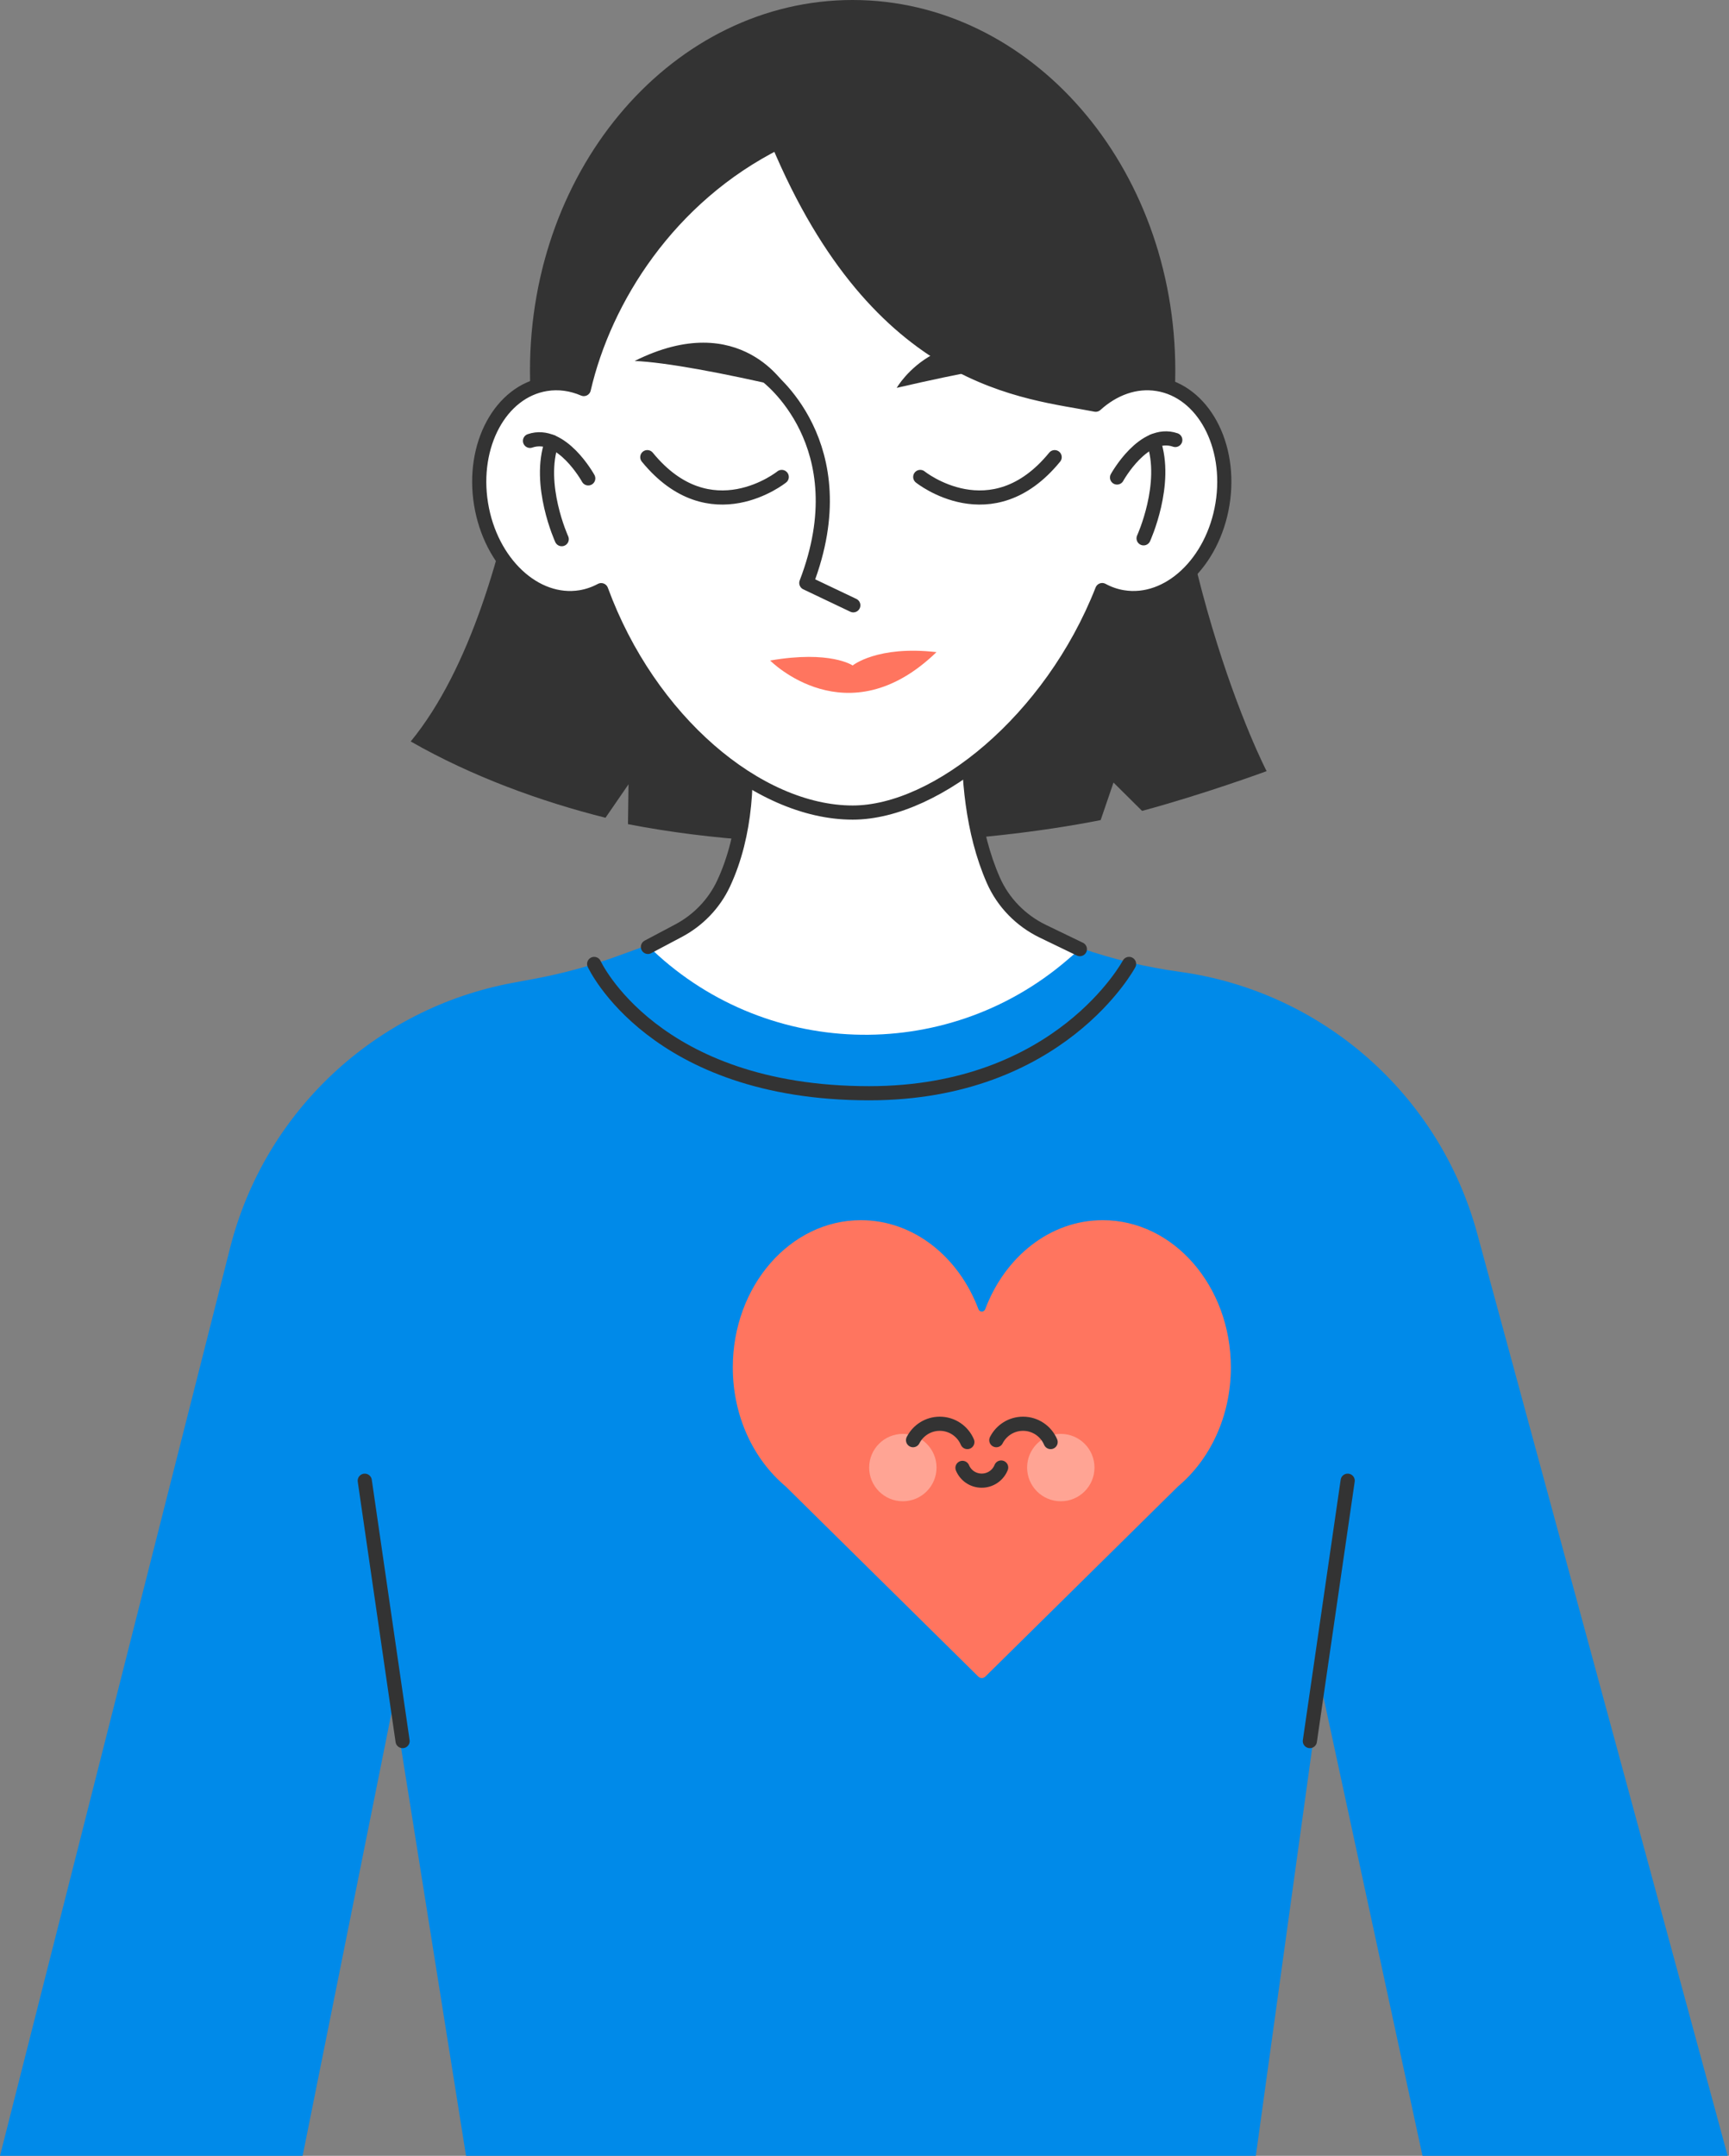<svg width="377" height="470" viewBox="0 0 377 470" fill="none" xmlns="http://www.w3.org/2000/svg">
<rect x="0" y="0" width="377" height="470" fill="#808080" stroke="none"/>
<path d="M376.708 470L322.1 268.935C313.861 238.607 288.3 216.133 257.169 211.858C249.863 210.856 242.673 209.135 235.706 206.72L223.161 202.384H151.317L134.429 208.518C128.596 210.639 122.602 212.267 116.499 213.402L111.847 214.266C81.773 219.836 57.686 242.403 50.172 272.052L0 470H65.988L85.854 370.991L101.616 470H273.827L288.007 367.365L310.165 470H376.708Z" fill="#008AE9"/>
<path d="M118.511 57.612C118.511 57.612 115.564 129.919 89.556 161.651C102.811 169.243 117.832 174.728 132.028 178.285L137.043 170.994L136.927 179.681C173.644 186.81 214.526 183.84 239.994 178.794L242.795 170.608L249.021 176.788C262.553 173.147 276.178 168.124 276.178 168.124C276.178 168.124 252.4 122.365 252.462 54.541C207.953 24.63 157.388 4.671 118.519 57.627L118.511 57.612Z" fill="#333333"/>
<path d="M185.913 161.648C224.769 161.648 256.268 125.462 256.268 80.824C256.268 36.186 224.769 0 185.913 0C147.057 0 115.559 36.186 115.559 80.824C115.559 125.462 147.057 161.648 185.913 161.648Z" fill="#333333"/>
<path d="M216.187 190.959C207.438 169.873 212.955 142.176 212.955 142.176H158.887C158.887 142.176 167.659 170.043 158.215 191.653C156.047 196.614 152.159 200.634 147.306 203.033L141.157 206.073C166.185 230.815 206.011 232.212 232.713 209.29L235.707 206.721L227.907 203.133C222.606 200.695 218.425 196.344 216.187 190.959Z" fill="white"/>
<path d="M235.46 206.927L227.405 203.039C222.599 200.717 218.734 196.782 216.589 191.898C207.269 170.705 212.955 142.182 212.955 142.182H158.887C158.887 142.182 167.929 170.898 157.768 192.639C155.708 197.044 152.229 200.64 147.931 202.916L141.281 206.441" stroke="#333333" stroke-width="3.086" stroke-linecap="round" stroke-linejoin="round"/>
<path d="M252.402 83.73C247.573 82.943 242.782 84.725 238.909 88.235C224.242 86.6 189.462 80.026 169.619 30.981C145.787 42.901 131.822 65.229 127.293 84.818C124.67 83.691 121.854 83.267 119.03 83.73C109.14 85.335 102.805 97.038 104.889 109.876C106.972 122.714 116.677 131.818 126.576 130.206C128.181 129.944 129.693 129.411 131.089 128.663C141.536 157.139 165.221 177.153 185.929 177.153C204.229 177.153 229.141 157.132 240.328 128.647C241.732 129.411 243.252 129.944 244.872 130.206C254.763 131.811 264.477 122.707 266.56 109.876C268.643 97.038 262.309 85.335 252.418 83.73H252.402Z" fill="white"/>
<path d="M252.402 83.73C247.573 82.943 242.782 84.725 238.909 88.235C223.81 85.242 191.754 83.822 169.619 30.981C145.787 42.901 131.822 65.229 127.293 84.818C124.67 83.691 121.854 83.267 119.03 83.73C109.14 85.335 102.805 97.038 104.889 109.876C106.972 122.714 116.677 131.818 126.576 130.206C128.181 129.944 129.693 129.411 131.089 128.663C141.536 157.139 165.221 177.153 185.929 177.153C204.229 177.153 229.141 157.132 240.328 128.647C241.732 129.411 243.252 129.944 244.873 130.206C254.763 131.811 264.477 122.707 266.56 109.876C268.643 97.038 262.309 85.335 252.418 83.73H252.402Z" stroke="#333333" stroke-width="3.086" stroke-linecap="round" stroke-linejoin="round"/>
<path d="M268.381 298.121C268.381 280.391 255.875 266.018 240.452 266.018C228.957 266.018 219.112 274.011 214.823 285.422C214.568 286.108 213.596 286.108 213.341 285.422C209.059 274.019 199.207 266.018 187.712 266.018C172.289 266.018 159.783 280.391 159.783 298.121C159.783 308.791 164.327 318.211 171.294 324.051L213.311 365.52C213.735 365.945 214.422 365.945 214.854 365.52L256.87 324.051C263.837 318.211 268.381 308.791 268.381 298.121Z" fill="#FF755F"/>
<path d="M231.302 327.301C235.358 327.301 238.646 324.012 238.646 319.956C238.646 315.899 235.358 312.611 231.302 312.611C227.245 312.611 223.957 315.899 223.957 319.956C223.957 324.012 227.245 327.301 231.302 327.301Z" fill="#FFA494"/>
<path d="M196.861 327.301C200.917 327.301 204.206 324.012 204.206 319.956C204.206 315.899 200.917 312.611 196.861 312.611C192.804 312.611 189.516 315.899 189.516 319.956C189.516 324.012 192.804 327.301 196.861 327.301Z" fill="#FFA494"/>
<path d="M199.087 313.982C200.167 311.86 202.366 310.402 204.912 310.402C207.612 310.402 209.934 312.045 210.929 314.391" stroke="#333333" stroke-width="3.086" stroke-linecap="round" stroke-linejoin="round"/>
<path d="M217.241 313.982C218.322 311.86 220.52 310.402 223.066 310.402C225.767 310.402 228.089 312.045 229.084 314.391" stroke="#333333" stroke-width="3.086" stroke-linecap="round" stroke-linejoin="round"/>
<path d="M218.296 319.943C217.625 321.625 215.982 322.806 214.061 322.806C212.14 322.806 210.55 321.656 209.864 320.02" stroke="#333333" stroke-width="3.086" stroke-linecap="round" stroke-linejoin="round"/>
<path d="M129.554 210.154C129.554 210.154 142.485 238.345 189.517 238.345C231.14 238.345 246.185 210.154 246.185 210.154" stroke="#333333" stroke-width="3.086" stroke-linecap="round" stroke-linejoin="round"/>
<path d="M285.609 379.587L293.856 322.819" stroke="#333333" stroke-width="3.086" stroke-linecap="round" stroke-linejoin="round"/>
<path d="M87.783 379.587L79.535 322.819" stroke="#333333" stroke-width="3.086" stroke-linecap="round" stroke-linejoin="round"/>
<path d="M243.567 104.102C243.567 104.102 249.377 93.556 256.266 95.924" stroke="#333333" stroke-width="3.086" stroke-linecap="round" stroke-linejoin="round"/>
<path d="M249.354 117.365C249.354 117.365 254.793 105.461 251.498 96.156" stroke="#333333" stroke-width="3.086" stroke-linecap="round" stroke-linejoin="round"/>
<path d="M128.264 104.295C128.264 104.295 122.454 93.749 115.565 96.117" stroke="#333333" stroke-width="3.086" stroke-linecap="round" stroke-linejoin="round"/>
<path d="M122.479 117.546C122.479 117.546 117.04 105.641 120.334 96.337" stroke="#333333" stroke-width="3.086" stroke-linecap="round" stroke-linejoin="round"/>
<path d="M200.655 103.983C200.655 103.983 216.201 116.512 229.964 99.67" stroke="#333333" stroke-width="3.086" stroke-linecap="round" stroke-linejoin="round"/>
<path d="M170.452 103.983C170.452 103.983 154.906 116.512 141.142 99.67" stroke="#333333" stroke-width="3.086" stroke-linecap="round" stroke-linejoin="round"/>
<path d="M167.033 81.871C167.033 81.871 187.471 96.784 175.813 127.09L186.059 131.966" stroke="#333333" stroke-width="3.086" stroke-linecap="round" stroke-linejoin="round"/>
<path d="M171.571 84.56C171.571 84.56 161.618 67.077 138.388 78.696C145.192 78.989 157.537 81.296 171.571 84.56Z" fill="#333333"/>
<path d="M195.525 84.56C195.525 84.56 205.478 67.077 228.708 78.696C221.903 78.989 209.559 81.296 195.525 84.56Z" fill="#333333"/>
<path d="M167.928 144.005C167.928 144.005 184.701 161.032 204.197 142.176C191.298 140.687 185.92 145.085 185.92 145.085C185.92 145.085 181.083 141.729 167.928 144.005Z" fill="#FF755F"/>
</svg>
